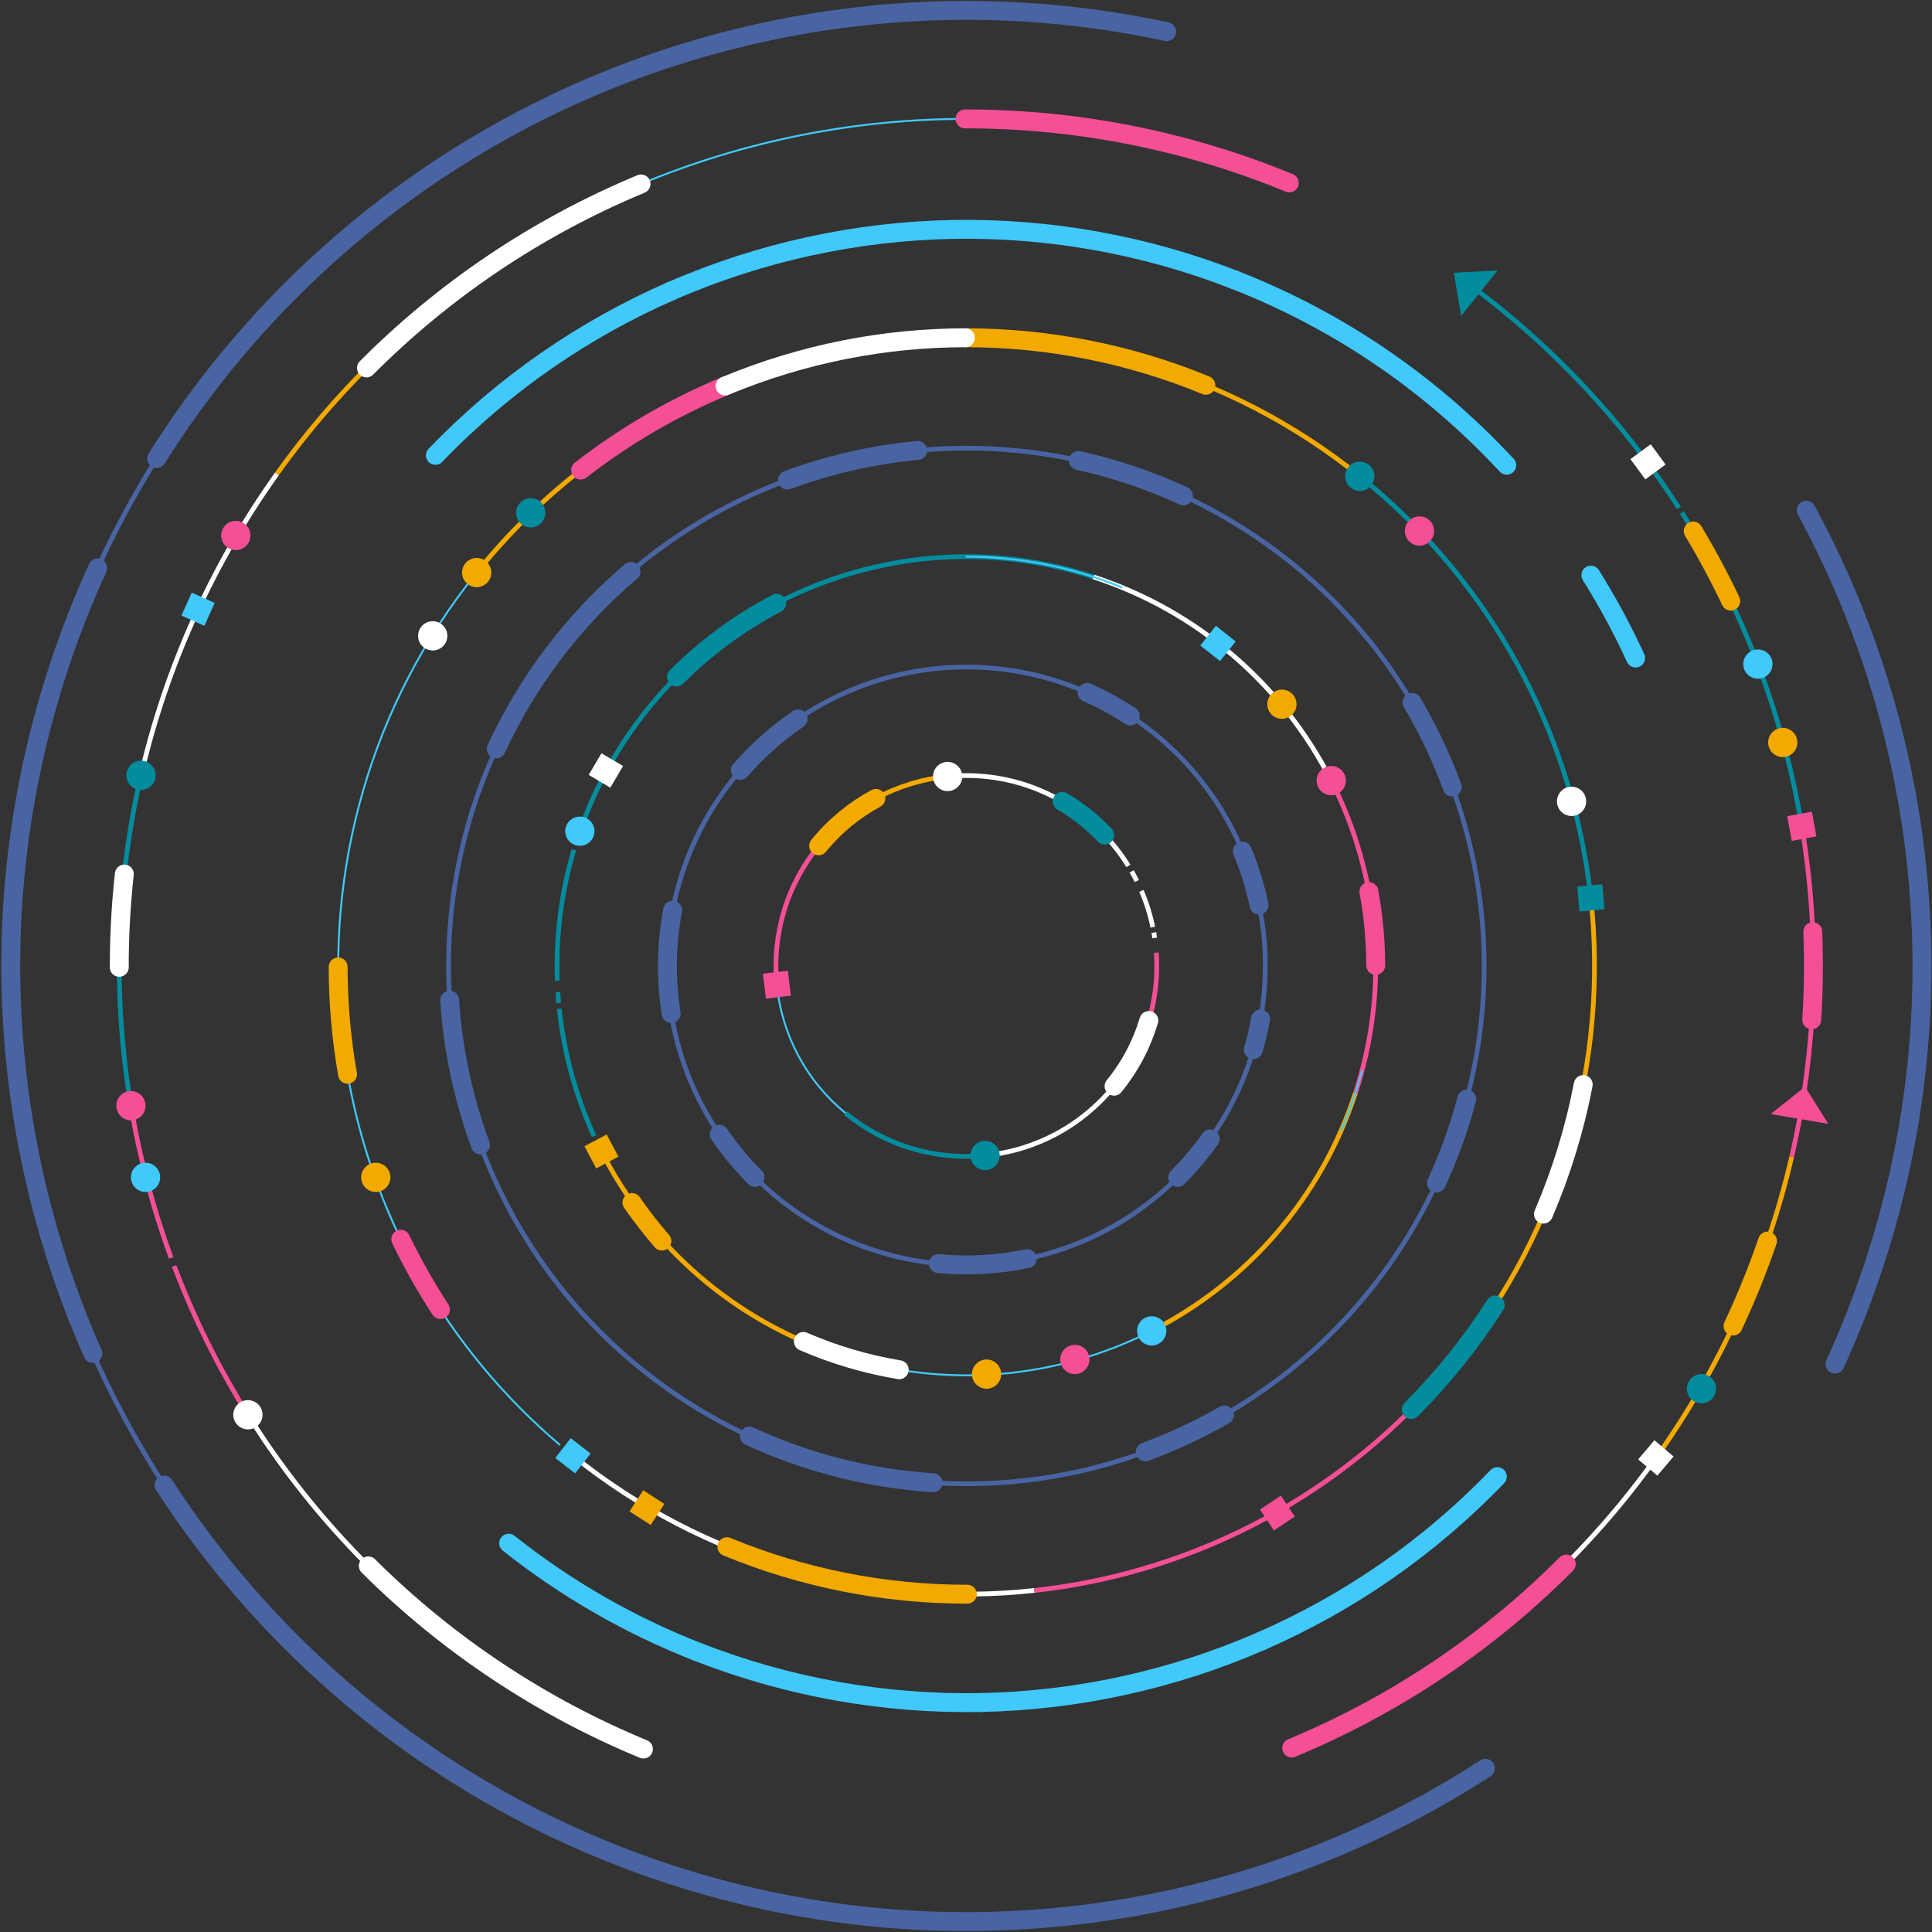 <?xml version="1.0" encoding="UTF-8"?>
<svg xmlns="http://www.w3.org/2000/svg" width="1022" height="1022" viewBox="0 0 1022 1022" fill="none">
  <rect x="0" y="0" width="1022" height="1022" fill="#333333" stroke="none"/>
  <path d="M146.445 250.75C180.218 203.419 223.416 162.456 273.792 130.952" stroke="#F2A900" stroke-width="2.5" stroke-miterlimit="10"></path>
  <path d="M74.594 410.144C87.99 352.254 112.674 298.08 146.447 250.75" stroke="white" stroke-width="2.5" stroke-miterlimit="10"></path>
  <path d="M63.455 492.822C64.59 464.676 68.376 437.005 74.593 410.144" stroke="#038C9E" stroke-width="2.5" stroke-miterlimit="10"></path>
  <path d="M69.256 584.89C64.324 555.413 62.413 526.086 63.293 497.256" stroke="#038C9E" stroke-width="2.5" stroke-miterlimit="10"></path>
  <path d="M90.536 665.427C81.112 639.735 73.922 612.816 69.256 584.89" stroke="#F54F96" stroke-width="2.5" stroke-miterlimit="10"></path>
  <path d="M131.153 748.395C115.765 723.791 102.636 697.475 92.135 669.699" stroke="#F54F96" stroke-width="2.5" stroke-miterlimit="10"></path>
  <path d="M250.95 875.741C203.619 841.968 162.656 798.771 131.152 748.395" stroke="white" stroke-width="2.5" stroke-miterlimit="10"></path>
  <path d="M875.94 771.226C842.167 818.557 798.97 859.52 748.594 891.024" stroke="white" stroke-width="2.5" stroke-miterlimit="10"></path>
  <path d="M947.794 611.844C934.399 669.734 909.714 723.907 875.941 771.238" stroke="#F2A900" stroke-width="2.5" stroke-miterlimit="10"></path>
  <path d="M959.093 524.731C958.19 554.406 954.346 583.571 947.793 611.844" stroke="#F54F96" stroke-width="2.5" stroke-miterlimit="10"></path>
  <path d="M953.119 437.097C958.051 466.575 959.962 495.902 959.082 524.731" stroke="#F54F96" stroke-width="2.5" stroke-miterlimit="10"></path>
  <path d="M891.234 273.593C921.569 322.105 943.127 377.274 953.13 437.097" stroke="#038C9E" stroke-width="2.5" stroke-miterlimit="10"></path>
  <path d="M771.426 146.247C772.213 146.802 772.989 147.37 773.776 147.937" stroke="#038C9E" stroke-width="2.5" stroke-miterlimit="10"></path>
  <path d="M778.512 151.399C821.327 183.227 858.655 222.893 888.109 268.661" stroke="#038C9E" stroke-width="2.5" stroke-miterlimit="10"></path>
  <path d="M889.684 271.138C890.205 271.949 890.714 272.771 891.223 273.593" stroke="#038C9E" stroke-width="2.5" stroke-miterlimit="10"></path>
  <path d="M192.203 417.832C204.082 377.1 223.973 337.943 252.154 302.874" stroke="#40C9FA" stroke-miterlimit="10"></path>
  <path d="M180.857 546.996C176.179 504.111 179.873 460.126 192.203 417.832" stroke="#40C9FA" stroke-miterlimit="10"></path>
  <path d="M219.759 670.683C198.606 632.036 185.535 589.88 180.857 546.996" stroke="#40C9FA" stroke-miterlimit="10"></path>
  <path d="M303.074 770.034C302.322 769.432 301.569 768.818 300.828 768.216" stroke="#40C9FA" stroke-miterlimit="10"></path>
  <path d="M296.255 764.407C265.944 738.715 241.329 708.589 222.619 675.801" stroke="#40C9FA" stroke-miterlimit="10"></path>
  <path d="M221.161 673.219C220.686 672.374 220.223 671.528 219.76 670.683" stroke="#40C9FA" stroke-miterlimit="10"></path>
  <path d="M418.032 829.985C377.301 818.106 338.144 798.215 303.074 770.034" stroke="white" stroke-width="2.5" stroke-miterlimit="10"></path>
  <path d="M547.195 841.32C504.31 845.997 460.326 842.304 418.031 829.973" stroke="white" stroke-width="2.5" stroke-miterlimit="10"></path>
  <path d="M670.883 802.429C632.236 823.582 590.08 836.654 547.195 841.331" stroke="#F54F96" stroke-width="2.5" stroke-miterlimit="10"></path>
  <path d="M770.234 719.114C769.632 719.866 769.018 720.619 768.416 721.36" stroke="#F54F96" stroke-width="2.5" stroke-miterlimit="10"></path>
  <path d="M764.606 725.933C738.915 756.245 708.789 780.859 676 799.569" stroke="#F54F96" stroke-width="2.5" stroke-miterlimit="10"></path>
  <path d="M673.418 801.028C672.573 801.503 671.728 801.966 670.883 802.429" stroke="#F54F96" stroke-width="2.5" stroke-miterlimit="10"></path>
  <path d="M830.185 604.156C818.306 644.887 798.415 684.044 770.234 719.114" stroke="#F2A900" stroke-width="2.5" stroke-miterlimit="10"></path>
  <path d="M841.52 474.992C846.198 517.877 842.504 561.862 830.174 604.156" stroke="#F2A900" stroke-width="2.5" stroke-miterlimit="10"></path>
  <path d="M802.629 351.304C823.782 389.952 836.853 432.107 841.531 474.992" stroke="#038C9E" stroke-width="2.5" stroke-miterlimit="10"></path>
  <path d="M719.314 251.954C754.384 280.135 782.252 314.081 802.618 351.304" stroke="#038C9E" stroke-width="2.5" stroke-miterlimit="10"></path>
  <path d="M604.357 192.003C645.089 203.882 684.246 223.773 719.315 251.954" stroke="#F2A900" stroke-width="2.5" stroke-miterlimit="10"></path>
  <path d="M475.193 180.656C518.078 175.979 562.063 179.672 604.357 192.003" stroke="#F2A900" stroke-width="2.5" stroke-miterlimit="10"></path>
  <path d="M351.504 219.559C390.151 198.406 432.307 185.334 475.192 180.656" stroke="#F2A900" stroke-width="2.5" stroke-miterlimit="10"></path>
  <path d="M252.154 302.874C280.335 267.804 314.282 239.936 351.505 219.57" stroke="#F2A900" stroke-width="2.5" stroke-miterlimit="10"></path>
  <path d="M727.081 494.258C729.234 521.813 726.12 550.26 717.031 578.14" stroke="#F54F96" stroke-width="2.5" stroke-miterlimit="10"></path>
  <path d="M704.215 412.934C716.951 438.012 724.847 465.66 727.081 494.269" stroke="#F54F96" stroke-width="2.5" stroke-miterlimit="10"></path>
  <path d="M652.01 346.499C673.8 365.163 691.479 387.844 704.215 412.922" stroke="white" stroke-width="2.5" stroke-miterlimit="10"></path>
  <path d="M578.34 305.166C606.22 314.255 631.02 328.519 652.011 346.511" stroke="white" stroke-width="2.5" stroke-miterlimit="10"></path>
  <path d="M494.457 295.105C522.013 292.951 550.46 296.066 578.34 305.154" stroke="#038C9E" stroke-width="2.5" stroke-miterlimit="10"></path>
  <path d="M413.133 317.971C438.211 305.235 465.859 297.339 494.468 295.104" stroke="#038C9E" stroke-width="2.5" stroke-miterlimit="10"></path>
  <path d="M346.697 370.176C365.361 348.387 388.042 330.707 413.12 317.971" stroke="#038C9E" stroke-width="2.5" stroke-miterlimit="10"></path>
  <path d="M305.365 443.847C314.454 415.967 328.718 391.167 346.71 370.177" stroke="#038C9E" stroke-width="2.5" stroke-miterlimit="10"></path>
  <path d="M295.304 527.729C295.235 526.768 295.165 525.807 295.096 524.846" stroke="#038C9E" stroke-width="2.5" stroke-miterlimit="10"></path>
  <path d="M294.794 518.757C293.972 495.902 296.762 472.56 303.593 449.532" stroke="#038C9E" stroke-width="2.5" stroke-miterlimit="10"></path>
  <path d="M304.484 446.602C304.774 445.688 305.063 444.762 305.364 443.847" stroke="#038C9E" stroke-width="2.5" stroke-miterlimit="10"></path>
  <path d="M318.17 609.053C317.73 608.197 317.301 607.328 316.873 606.46" stroke="#038C9E" stroke-width="2.5" stroke-miterlimit="10"></path>
  <path d="M314.257 600.961C304.612 579.854 298.325 557.103 295.848 533.646" stroke="#038C9E" stroke-width="2.5" stroke-miterlimit="10"></path>
  <path d="M295.546 530.613C295.453 529.652 295.372 528.691 295.303 527.73" stroke="#038C9E" stroke-width="2.5" stroke-miterlimit="10"></path>
  <path d="M370.375 675.488C348.585 656.824 330.906 634.143 318.17 609.065" stroke="#F2A900" stroke-width="2.5" stroke-miterlimit="10"></path>
  <path d="M444.046 716.821C416.166 707.732 391.366 693.468 370.375 675.476" stroke="#F2A900" stroke-width="2.5" stroke-miterlimit="10"></path>
  <path d="M527.927 726.883C500.372 729.036 471.925 725.922 444.045 716.833" stroke="#40C9FA" stroke-miterlimit="10"></path>
  <path d="M609.251 704.016C584.173 716.752 556.525 724.648 527.916 726.883" stroke="#40C9FA" stroke-miterlimit="10"></path>
  <path d="M675.687 651.811C657.023 673.601 634.342 691.28 609.264 704.016" stroke="#F2A900" stroke-width="2.5" stroke-miterlimit="10"></path>
  <path d="M717.021 578.14C707.932 606.02 693.668 630.82 675.676 651.811" stroke="#F2A900" stroke-width="2.5" stroke-miterlimit="10"></path>
  <path d="M463.672 422.15C475.007 416.083 487.696 412.1 501.289 410.757" stroke="#F2A900" stroke-width="2.5" stroke-miterlimit="10"></path>
  <path d="M433.303 447.124C441.627 436.981 451.909 428.448 463.66 422.161" stroke="#F2A900" stroke-width="2.5" stroke-miterlimit="10"></path>
  <path d="M414.766 481.777C418.633 469.018 424.989 457.266 433.302 447.112" stroke="#F54F96" stroke-width="2.5" stroke-miterlimit="10"></path>
  <path d="M410.957 520.899C409.614 507.306 411.038 494.084 414.766 481.777" stroke="#F54F96" stroke-width="2.5" stroke-miterlimit="10"></path>
  <path d="M422.35 558.516C416.283 547.181 412.3 534.491 410.957 520.899" stroke="#40C9FA" stroke-miterlimit="10"></path>
  <path d="M447.323 588.885C437.181 580.56 428.648 570.279 422.361 558.527" stroke="#40C9FA" stroke-miterlimit="10"></path>
  <path d="M481.977 607.421C469.218 603.554 457.466 597.198 447.312 588.885" stroke="#038C9E" stroke-width="2.5" stroke-miterlimit="10"></path>
  <path d="M521.099 611.23C507.506 612.573 494.284 611.149 481.977 607.421" stroke="#038C9E" stroke-width="2.5" stroke-miterlimit="10"></path>
  <path d="M558.715 599.837C547.38 605.904 534.69 609.887 521.098 611.23" stroke="white" stroke-width="2.5" stroke-miterlimit="10"></path>
  <path d="M589.084 574.864C580.759 585.006 570.478 593.539 558.727 599.826" stroke="white" stroke-width="2.5" stroke-miterlimit="10"></path>
  <path d="M607.62 540.211C603.753 552.97 597.397 564.721 589.084 574.875" stroke="#F54F96" stroke-width="2.5" stroke-miterlimit="10"></path>
  <path d="M611.673 503.937C612.565 516.522 611.094 528.772 607.621 540.211" stroke="#F54F96" stroke-width="2.5" stroke-miterlimit="10"></path>
  <path d="M600.037 463.472C600.489 464.317 600.94 465.174 601.369 466.042" stroke="white" stroke-width="2.5" stroke-miterlimit="10"></path>
  <path d="M603.789 471.264C606.406 477.354 608.443 483.779 609.821 490.472" stroke="white" stroke-width="2.5" stroke-miterlimit="10"></path>
  <path d="M610.365 493.308C610.527 494.258 610.689 495.207 610.828 496.168" stroke="white" stroke-width="2.5" stroke-miterlimit="10"></path>
  <path d="M575.062 433.103C575.803 433.716 576.544 434.341 577.274 434.967" stroke="white" stroke-width="2.5" stroke-miterlimit="10"></path>
  <path d="M582.229 439.575C587.798 445.109 592.73 451.303 596.909 458.041" stroke="white" stroke-width="2.5" stroke-miterlimit="10"></path>
  <path d="M598.635 460.936C599.109 461.77 599.584 462.615 600.036 463.472" stroke="white" stroke-width="2.5" stroke-miterlimit="10"></path>
  <path d="M540.41 414.566C553.169 418.433 564.921 424.79 575.075 433.103" stroke="white" stroke-width="2.5" stroke-miterlimit="10"></path>
  <path d="M501.289 410.757C514.882 409.414 528.104 410.838 540.411 414.566" stroke="white" stroke-width="2.5" stroke-miterlimit="10"></path>
  <path d="M153.763 868.412C62.968 777.606 5.727 650.63 5.727 510.988C5.727 371.346 62.968 244.37 153.774 153.564C244.58 62.769 371.545 5.528 511.187 5.528" stroke="#4964A2" stroke-width="2.5" stroke-miterlimit="10" stroke-linecap="round"></path>
  <path d="M785.099 510.988C785.099 586.638 754.105 655.435 704.876 704.676C655.634 753.917 586.85 784.9 511.187 784.9C435.525 784.9 366.74 753.905 317.499 704.676C268.258 655.435 237.275 586.65 237.275 510.988C237.275 435.326 268.27 366.541 317.499 317.3C366.74 268.058 435.525 237.076 511.187 237.076C586.85 237.076 655.634 268.07 704.876 317.3C754.117 366.541 785.099 435.326 785.099 510.988Z" stroke="#4964A2" stroke-width="2.5" stroke-miterlimit="10" stroke-linecap="round"></path>
  <path d="M669.331 510.988C669.324 510.988 669.319 510.993 669.319 510.999C669.316 554.655 651.452 594.352 623.007 622.796C594.56 651.243 554.848 669.108 511.199 669.108C467.55 669.108 427.837 651.243 399.39 622.796C370.943 594.349 353.078 554.637 353.078 510.988C353.078 467.339 370.943 427.626 399.39 399.168C427.837 370.72 467.55 352.856 511.21 352.856C554.871 352.856 594.572 370.72 623.03 399.168C651.475 427.612 669.339 467.32 669.342 510.976C669.342 510.983 669.337 510.988 669.331 510.988V510.988Z" stroke="#4964A2" stroke-width="2.5" stroke-miterlimit="10" stroke-linecap="round"></path>
  <path d="M785.748 935.402C731.598 970.472 669.76 995.804 602.434 1008.16" stroke="#4964A2" stroke-width="10" stroke-miterlimit="10" stroke-linecap="round"></path>
  <path d="M1005.44 616.938C997.637 653.258 985.909 688.351 970.684 721.58" stroke="#4964A2" stroke-width="10" stroke-miterlimit="10" stroke-linecap="round"></path>
  <path d="M1008.36 419.742C1020.71 487.056 1019 553.873 1005.44 616.938" stroke="#4964A2" stroke-width="10" stroke-miterlimit="10" stroke-linecap="round"></path>
  <path d="M955.492 269.911C980.304 315.598 998.481 365.916 1008.36 419.742" stroke="#4964A2" stroke-width="10" stroke-miterlimit="10" stroke-linecap="round"></path>
  <path d="M419.941 13.829C487.256 1.475 554.072 3.189 617.138 16.747" stroke="#4964A2" stroke-width="10" stroke-miterlimit="10" stroke-linecap="round"></path>
  <path d="M236.639 86.585C290.789 51.515 352.627 26.183 419.953 13.829" stroke="#4964A2" stroke-width="10" stroke-miterlimit="10" stroke-linecap="round"></path>
  <path d="M82.894 242.552C121.519 180.865 173.921 127.189 236.627 86.585" stroke="#4964A2" stroke-width="10" stroke-miterlimit="10" stroke-linecap="round"></path>
  <path d="M16.947 405.038C24.751 368.741 36.468 333.671 51.681 300.465" stroke="#4964A2" stroke-width="10" stroke-miterlimit="10" stroke-linecap="round"></path>
  <path d="M14.029 602.246C1.675 534.931 3.389 468.115 16.946 405.049" stroke="#4964A2" stroke-width="10" stroke-miterlimit="10" stroke-linecap="round"></path>
  <path d="M49.134 716.011C33.307 680.327 21.37 642.247 14.029 602.234" stroke="#4964A2" stroke-width="10" stroke-miterlimit="10" stroke-linecap="round"></path>
  <path d="M224.17 927.066C170.274 889.889 123.267 841.887 86.785 785.548" stroke="#4964A2" stroke-width="10" stroke-miterlimit="10" stroke-linecap="round"></path>
  <path d="M405.238 1005.24C339.625 991.139 278.054 964.243 224.158 927.066" stroke="#4964A2" stroke-width="10" stroke-miterlimit="10" stroke-linecap="round"></path>
  <path d="M602.444 1008.16C535.13 1020.51 468.313 1018.8 405.248 1005.24" stroke="#4964A2" stroke-width="10" stroke-miterlimit="10" stroke-linecap="round"></path>
  <path d="M653.273 148.122C706.115 168.777 755.53 201.416 797.026 246.107" stroke="#40C9FA" stroke-width="10" stroke-miterlimit="10" stroke-linecap="round"></path>
  <path d="M503.58 121.377C554.06 120.393 605.084 129.273 653.26 148.122" stroke="#40C9FA" stroke-width="10" stroke-miterlimit="10" stroke-linecap="round"></path>
  <path d="M355.059 153.946C402.47 133.245 453.113 122.373 503.581 121.377" stroke="#40C9FA" stroke-width="10" stroke-miterlimit="10" stroke-linecap="round"></path>
  <path d="M230.316 240.873C266.891 202.84 309.475 173.848 355.058 153.946" stroke="#40C9FA" stroke-width="10" stroke-miterlimit="10" stroke-linecap="round"></path>
  <path d="M369.114 873.865C333.778 860.053 299.981 840.879 269.057 816.334" stroke="#40C9FA" stroke-width="10" stroke-miterlimit="10" stroke-linecap="round"></path>
  <path d="M518.805 900.61C468.325 901.594 417.301 892.714 369.125 873.865" stroke="#40C9FA" stroke-width="10" stroke-miterlimit="10" stroke-linecap="round"></path>
  <path d="M667.329 868.041C619.917 888.743 569.275 899.614 518.807 900.61" stroke="#40C9FA" stroke-width="10" stroke-miterlimit="10" stroke-linecap="round"></path>
  <path d="M792.069 781.114C755.494 819.147 712.911 848.139 667.328 868.041" stroke="#40C9FA" stroke-width="10" stroke-miterlimit="10" stroke-linecap="round"></path>
  <path d="M841.555 304.251C850.435 318.446 858.331 333.104 865.22 348.097" stroke="#40C9FA" stroke-width="10" stroke-miterlimit="10" stroke-linecap="round"></path>
  <path d="M746.996 371.6C755.274 385.61 762.406 400.545 768.218 416.338" stroke="#4964A2" stroke-width="10" stroke-miterlimit="10" stroke-linecap="round"></path>
  <path d="M570.443 243.583C589.663 247.843 608.303 254.142 625.995 262.316" stroke="#4964A2" stroke-width="10" stroke-miterlimit="10" stroke-linecap="round"></path>
  <path d="M416.525 253.957C439.253 245.586 462.421 240.445 485.484 238.268" stroke="#4964A2" stroke-width="10" stroke-miterlimit="10" stroke-linecap="round"></path>
  <path d="M262.504 396.181C278.91 360.636 303.119 328.368 333.79 302.271" stroke="#4964A2" stroke-width="10" stroke-miterlimit="10" stroke-linecap="round"></path>
  <path d="M254.155 605.661C244.858 580.421 239.544 554.648 237.854 529.073" stroke="#4964A2" stroke-width="10" stroke-miterlimit="10" stroke-linecap="round"></path>
  <path d="M493.59 784.344C459.62 782.144 426.623 773.646 396.393 759.683" stroke="#4964A2" stroke-width="10" stroke-miterlimit="10" stroke-linecap="round"></path>
  <path d="M647.681 748.487C634.517 756.048 620.554 762.601 605.85 768.019" stroke="#4964A2" stroke-width="10" stroke-miterlimit="10" stroke-linecap="round"></path>
  <path d="M775.883 581.417C771.82 596.7 766.459 611.566 759.871 625.807" stroke="#4964A2" stroke-width="10" stroke-miterlimit="10" stroke-linecap="round"></path>
  <path d="M355.069 536.147C352.221 518.502 352.314 500.058 355.834 481.51" stroke="#4964A2" stroke-width="10" stroke-miterlimit="10" stroke-linecap="round"></path>
  <path d="M399.38 622.808C392.364 615.792 386.042 608.15 380.496 600.011" stroke="#4964A2" stroke-width="10" stroke-miterlimit="10" stroke-linecap="round"></path>
  <path d="M543.42 665.809C528.265 668.97 512.438 669.942 496.391 668.425" stroke="#4964A2" stroke-width="10" stroke-miterlimit="10" stroke-linecap="round"></path>
  <path d="M640.166 602.489C634.991 609.771 629.248 616.556 623.008 622.808" stroke="#4964A2" stroke-width="10" stroke-miterlimit="10" stroke-linecap="round"></path>
  <path d="M666.819 539.03C665.847 544.437 664.585 549.844 663.021 555.251" stroke="#4964A2" stroke-width="10" stroke-miterlimit="10" stroke-linecap="round"></path>
  <path d="M657.174 450.227C660.983 459.373 663.959 468.937 666.008 478.766" stroke="#4964A2" stroke-width="10" stroke-miterlimit="10" stroke-linecap="round"></path>
  <path d="M575.074 366.333C583.075 369.864 590.693 374.032 597.871 378.733" stroke="#4964A2" stroke-width="10" stroke-miterlimit="10" stroke-linecap="round"></path>
  <path d="M391.609 407.527C400.629 397.107 410.933 387.949 422.175 380.296" stroke="#4964A2" stroke-width="10" stroke-miterlimit="10" stroke-linecap="round"></path>
  <path d="M63.096 511.694C63.073 495.138 63.976 478.674 65.771 462.36" stroke="white" stroke-width="10" stroke-miterlimit="10" stroke-linecap="round"></path>
  <path d="M340.365 925.213C286.62 903.042 236.928 870.253 194.83 828.329" stroke="white" stroke-width="10" stroke-miterlimit="10" stroke-linecap="round"></path>
  <path d="M828.529 827.356C788.157 867.891 739.298 901.386 683.295 924.681" stroke="#F54F96" stroke-width="10" stroke-miterlimit="10" stroke-linecap="round"></path>
  <path d="M958.931 492.845C959.556 508.441 959.359 523.978 958.375 539.412" stroke="#F54F96" stroke-width="10" stroke-miterlimit="10" stroke-linecap="round"></path>
  <path d="M934.976 656.5C929.719 671.829 923.629 686.846 916.752 701.469" stroke="#F2A900" stroke-width="10" stroke-miterlimit="10" stroke-linecap="round"></path>
  <path d="M895.691 280.887C902.835 292.835 909.469 305.201 915.559 317.983" stroke="#F2A900" stroke-width="10" stroke-miterlimit="10" stroke-linecap="round"></path>
  <path d="M307.148 248.689C330.015 230.905 355.579 215.842 383.563 204.194" stroke="#F54F96" stroke-width="10" stroke-miterlimit="10" stroke-linecap="round"></path>
  <path d="M183.844 568.276C180.521 549.346 178.9 530.358 178.877 511.509" stroke="#F2A900" stroke-width="10" stroke-miterlimit="10" stroke-linecap="round"></path>
  <path d="M232.968 692.716C225.268 680.918 218.252 668.529 212 655.551" stroke="#F54F96" stroke-width="10" stroke-miterlimit="10" stroke-linecap="round"></path>
  <path d="M511.709 843.311C467.655 843.357 424.388 834.627 384.502 818.187" stroke="#F2A900" stroke-width="10" stroke-miterlimit="10" stroke-linecap="round"></path>
  <path d="M790.923 690.343C778.234 710.141 763.379 728.712 746.533 745.616" stroke="#038C9E" stroke-width="10" stroke-miterlimit="10" stroke-linecap="round"></path>
  <path d="M837.502 573.729C832.952 597.348 825.878 620.33 816.453 642.247" stroke="white" stroke-width="10" stroke-miterlimit="10" stroke-linecap="round"></path>
  <path d="M510.678 178.676C554.732 178.63 597.999 187.36 637.885 203.801" stroke="#F2A900" stroke-width="10" stroke-miterlimit="10" stroke-linecap="round"></path>
  <path d="M383.562 204.194C425.093 186.92 468.255 178.723 510.677 178.676" stroke="white" stroke-width="10" stroke-miterlimit="10" stroke-linecap="round"></path>
  <path d="M357.85 358.112C373.098 342.806 390.847 329.584 410.807 319.152" stroke="#038C9E" stroke-width="10" stroke-miterlimit="10" stroke-linecap="round"></path>
  <path d="M350.126 656.5C344.383 649.866 339.115 643.058 334.299 636.123" stroke="#F2A900" stroke-width="10" stroke-miterlimit="10" stroke-linecap="round"></path>
  <path d="M475.69 724.579C458.173 721.661 441.13 716.613 424.979 709.597" stroke="white" stroke-width="10" stroke-miterlimit="10" stroke-linecap="round"></path>
  <path d="M720.553 566.122C717.67 577.098 713.919 587.842 709.346 598.239" stroke="#40C9FA" stroke-miterlimit="10"></path>
  <path d="M724.119 471.634C726.527 484.648 727.708 497.708 727.731 510.664" stroke="#F54F96" stroke-width="10" stroke-miterlimit="10" stroke-linecap="round"></path>
  <path d="M510.852 294.456C539.542 294.422 567.734 300.106 593.738 310.839" stroke="#40C9FA" stroke-miterlimit="10"></path>
  <path d="M607.725 539.84C604.055 552.159 597.942 563.98 589.316 574.574" stroke="white" stroke-width="10" stroke-miterlimit="10" stroke-linecap="round"></path>
  <path d="M561.898 423.91C570.466 428.969 577.957 435.001 584.36 441.751" stroke="#038C9E" stroke-width="10" stroke-miterlimit="10" stroke-linecap="round"></path>
  <path d="M433.059 447.413C441.684 436.819 452 428.437 463.323 422.335" stroke="#F2A900" stroke-width="10" stroke-miterlimit="10" stroke-linecap="round"></path>
  <path d="M259.888 302.874C259.888 307.146 256.426 310.608 252.154 310.608C247.882 310.608 244.42 307.146 244.42 302.874C244.42 298.601 247.882 295.139 252.154 295.139C256.426 295.139 259.888 298.601 259.888 302.874Z" fill="#F2A900"></path>
  <path d="M288.486 271.266C288.486 275.538 285.024 279 280.752 279C276.479 279 273.018 275.538 273.018 271.266C273.018 266.993 276.479 263.531 280.752 263.531C285.024 263.531 288.486 266.993 288.486 271.266Z" fill="#038C9E"></path>
  <path d="M306.732 447.425C311.004 447.425 314.466 443.962 314.466 439.691C314.466 435.419 311.004 431.956 306.732 431.956C302.461 431.956 298.998 435.419 298.998 439.691C298.998 443.962 302.461 447.425 306.732 447.425Z" fill="#40C9FA"></path>
  <path d="M236.638 336.345C236.638 340.618 233.176 344.08 228.904 344.08C224.632 344.08 221.17 340.618 221.17 336.345C221.17 332.073 224.632 328.611 228.904 328.611C233.176 328.611 236.638 332.073 236.638 336.345Z" fill="white"></path>
  <path d="M616.988 704.016C616.988 708.288 613.526 711.75 609.254 711.75C604.981 711.75 601.52 708.288 601.52 704.016C601.52 699.744 604.981 696.282 609.254 696.282C613.526 696.282 616.988 699.744 616.988 704.016Z" fill="#40C9FA"></path>
  <path d="M568.592 726.883C572.863 726.883 576.326 723.42 576.326 719.149C576.326 714.877 572.863 711.415 568.592 711.415C564.32 711.415 560.857 714.877 560.857 719.149C560.857 723.42 564.32 726.883 568.592 726.883Z" fill="#F54F96"></path>
  <path d="M529.609 726.883C529.609 731.155 526.147 734.617 521.875 734.617C517.602 734.617 514.141 731.155 514.141 726.883C514.141 722.61 517.602 719.149 521.875 719.149C526.147 719.149 529.609 722.61 529.609 726.883Z" fill="#F2A900"></path>
  <path d="M907.792 734.605C907.792 738.877 904.331 742.339 900.058 742.339C895.786 742.339 892.324 738.877 892.324 734.605C892.324 730.333 895.786 726.871 900.058 726.871C904.331 726.871 907.792 730.333 907.792 734.605Z" fill="#038C9E"></path>
  <path d="M677.584 791.167L666.502 798.505L673.84 809.587L684.922 802.249L677.584 791.167Z" fill="#F54F96"></path>
  <path d="M509.011 410.757C509.011 415.03 505.549 418.491 501.277 418.491C497.005 418.491 493.543 415.03 493.543 410.757C493.543 406.485 497.005 403.023 501.277 403.023C505.549 403.023 509.011 406.485 509.011 410.757Z" fill="white"></path>
  <path d="M76.99 584.89C76.99 589.162 73.528 592.624 69.256 592.624C64.983 592.624 61.522 589.162 61.522 584.89C61.522 580.618 64.983 577.156 69.256 577.156C73.528 577.156 76.99 580.618 76.99 584.89Z" fill="#F54F96"></path>
  <path d="M84.724 622.808C84.724 627.08 81.262 630.542 76.99 630.542C72.718 630.542 69.256 627.08 69.256 622.808C69.256 618.536 72.718 615.074 76.99 615.074C81.262 615.074 84.724 618.536 84.724 622.808Z" fill="#40C9FA"></path>
  <path d="M206.513 622.808C206.513 627.08 203.051 630.542 198.779 630.542C194.507 630.542 191.045 627.08 191.045 622.808C191.045 618.536 194.507 615.074 198.779 615.074C203.051 615.074 206.513 618.536 206.513 622.808Z" fill="#F2A900"></path>
  <path d="M138.886 748.395C138.886 752.667 135.424 756.129 131.152 756.129C126.88 756.129 123.418 752.667 123.418 748.395C123.418 744.122 126.88 740.66 131.152 740.66C135.424 740.66 138.886 744.122 138.886 748.395Z" fill="white"></path>
  <path d="M875.167 761.857L866.572 771.996L876.711 780.591L885.306 770.453L875.167 761.857Z" fill="white"></path>
  <path d="M528.831 611.23C528.831 615.502 525.37 618.964 521.097 618.964C516.825 618.964 513.363 615.502 513.363 611.23C513.363 606.958 516.825 603.496 521.097 603.496C525.37 603.496 528.831 606.958 528.831 611.23Z" fill="#038C9E"></path>
  <path d="M711.951 412.934C711.951 417.206 708.489 420.668 704.217 420.668C699.944 420.668 696.482 417.206 696.482 412.934C696.482 408.662 699.944 405.2 704.217 405.2C708.489 405.2 711.951 408.662 711.951 412.934Z" fill="#F54F96"></path>
  <path d="M678.119 380.261C682.39 380.261 685.853 376.798 685.853 372.527C685.853 368.255 682.39 364.793 678.119 364.793C673.848 364.793 670.385 368.255 670.385 372.527C670.385 376.798 673.848 380.261 678.119 380.261Z" fill="#F2A900"></path>
  <path d="M839.064 423.91C839.064 428.182 835.602 431.644 831.33 431.644C827.058 431.644 823.596 428.182 823.596 423.91C823.596 419.638 827.058 416.176 831.33 416.176C835.602 416.176 839.064 419.638 839.064 423.91Z" fill="white"></path>
  <path d="M719.314 259.688C723.586 259.688 727.048 256.225 727.048 251.953C727.048 247.682 723.586 244.219 719.314 244.219C715.043 244.219 711.58 247.682 711.58 251.953C711.58 256.225 715.043 259.688 719.314 259.688Z" fill="#038C9E"></path>
  <path d="M937.64 351.304C937.64 355.576 934.178 359.038 929.906 359.038C925.634 359.038 922.172 355.576 922.172 351.304C922.172 347.032 925.634 343.57 929.906 343.57C934.178 343.57 937.64 347.032 937.64 351.304Z" fill="#40C9FA"></path>
  <path d="M950.792 392.754C950.792 397.026 947.331 400.488 943.058 400.488C938.786 400.488 935.324 397.026 935.324 392.754C935.324 388.481 938.786 385.019 943.058 385.019C947.331 385.019 950.792 388.481 950.792 392.754Z" fill="#F2A900"></path>
  <path d="M758.621 280.887C758.621 285.159 755.159 288.621 750.886 288.621C746.614 288.621 743.152 285.159 743.152 280.887C743.152 276.615 746.614 273.153 750.886 273.153C755.159 273.153 758.621 276.615 758.621 280.887Z" fill="#F54F96"></path>
  <path d="M643.204 331.044L634.963 341.472L645.391 349.713L653.632 339.285L643.204 331.044Z" fill="#40C9FA"></path>
  <path d="M958.468 429.361L945.395 431.761L947.794 444.834L960.867 442.435L958.468 429.361Z" fill="#F54F96"></path>
  <path d="M320.913 600.116L309.168 606.338L315.39 618.083L327.135 611.862L320.913 600.116Z" fill="#F2A900"></path>
  <path d="M318.174 398.455L311.406 409.895L322.846 416.663L329.614 405.223L318.174 398.455Z" fill="white"></path>
  <path d="M847.57 467.737L834.332 468.927L835.523 482.166L848.761 480.975L847.57 467.737Z" fill="#038C9E"></path>
  <path d="M873.208 235.006L862.49 242.867L870.352 253.585L881.069 245.723L873.208 235.006Z" fill="white"></path>
  <path d="M74.594 417.878C78.865 417.878 82.328 414.415 82.328 410.144C82.328 405.872 78.865 402.409 74.594 402.409C70.322 402.409 66.859 405.872 66.859 410.144C66.859 414.415 70.322 417.878 74.594 417.878Z" fill="#038C9E"></path>
  <path d="M132.472 283.272C132.472 287.544 129.01 291.006 124.738 291.006C120.466 291.006 117.004 287.544 117.004 283.272C117.004 279 120.466 275.538 124.738 275.538C129.01 275.538 132.472 279 132.472 283.272Z" fill="#F54F96"></path>
  <path d="M301.909 760.748L293.738 771.232L304.222 779.402L312.392 768.919L301.909 760.748Z" fill="#40C9FA"></path>
  <path d="M340.239 788.337L333.033 799.505L344.202 806.711L351.408 795.543L340.239 788.337Z" fill="#F2A900"></path>
  <path d="M416.768 513.488L403.572 515.085L405.169 528.28L418.364 526.683L416.768 513.488Z" fill="#F54F96"></path>
  <path d="M101.409 313.5L95.992 325.638L108.13 331.055L113.547 318.917L101.409 313.5Z" fill="#40C9FA"></path>
  <path d="M339.092 97.295C395.095 74 453.286 62.955 510.504 62.897" stroke="#40C9FA" stroke-miterlimit="10"></path>
  <path d="M193.857 194.631C234.23 154.096 283.089 120.601 339.092 97.306" stroke="white" stroke-width="10" stroke-miterlimit="10" stroke-linecap="round"></path>
  <path d="M510.492 62.897C569.91 62.827 628.264 74.602 682.02 96.762" stroke="#F54F96" stroke-width="10" stroke-miterlimit="10" stroke-linecap="round"></path>
  <path d="M954.835 574.857L936.693 589.307L967.149 594.514L954.835 574.857Z" fill="#F54F96"></path>
  <path d="M769.082 144.284L772.918 167.159L792.245 143.051L769.082 144.284Z" fill="#038C9E"></path>
</svg>

